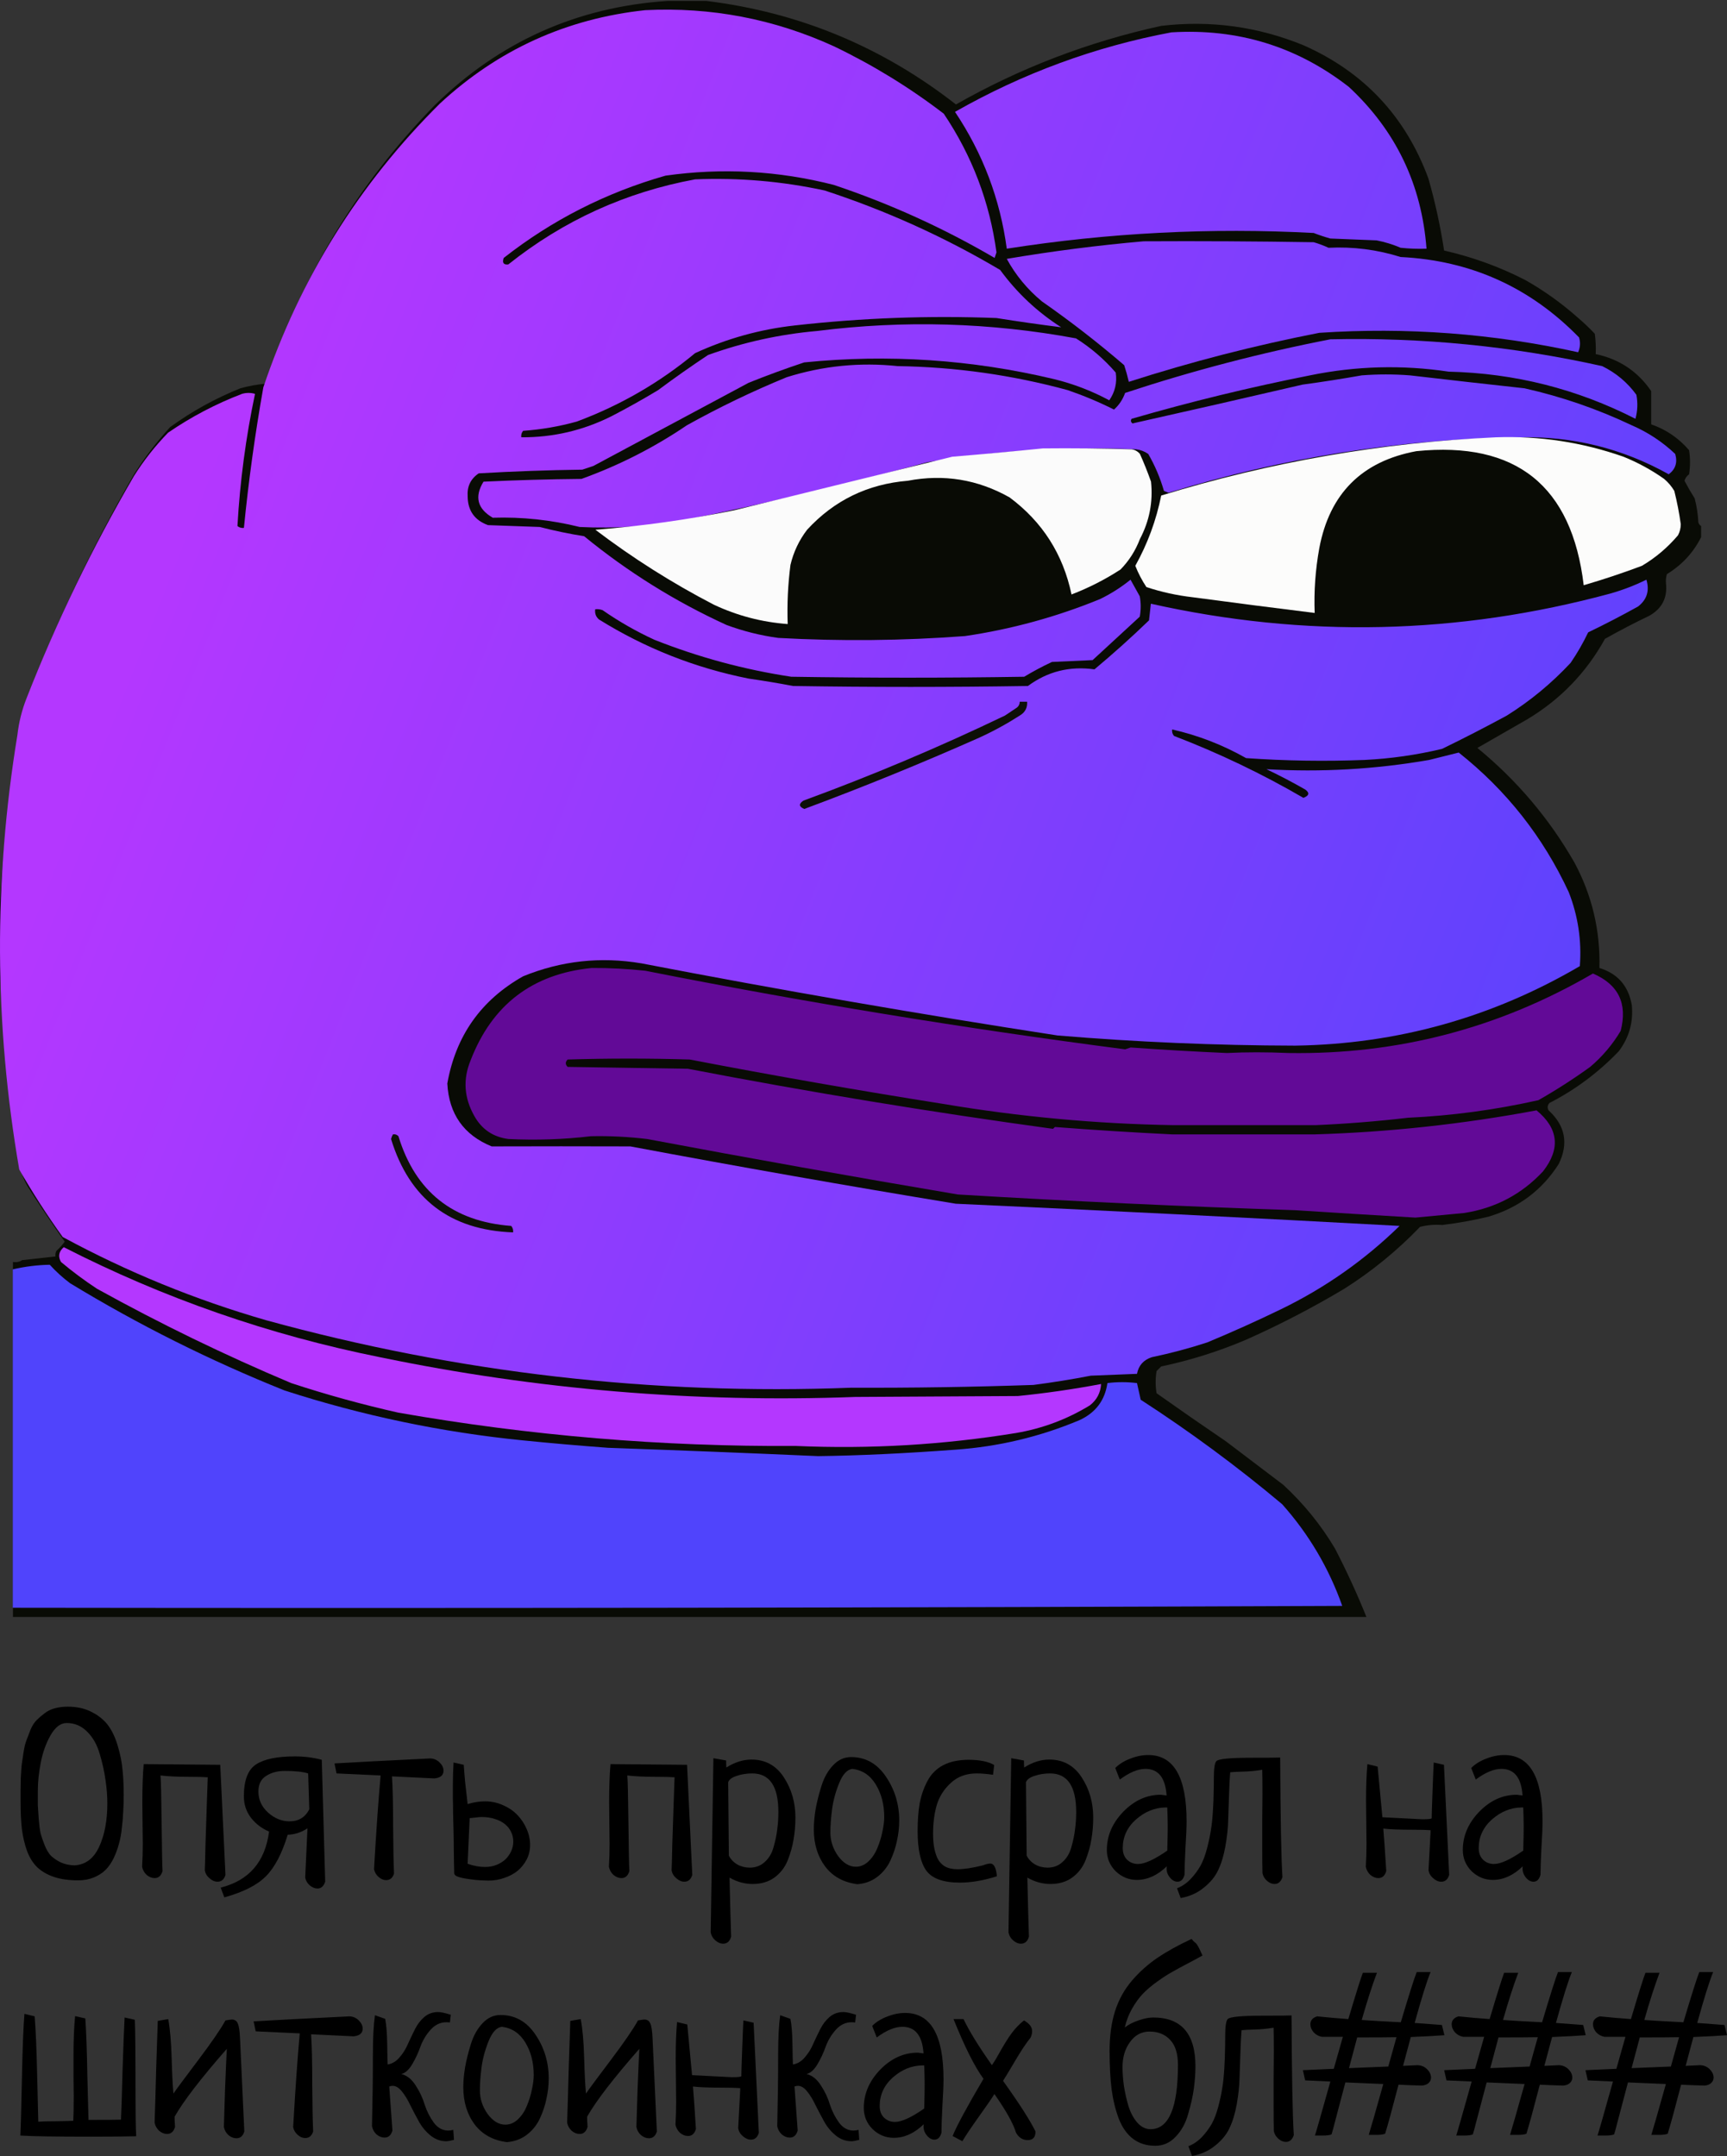 <?xml version="1.0" encoding="UTF-8"?> <svg xmlns="http://www.w3.org/2000/svg" width="934" height="1166" viewBox="0 0 934 1166" fill="none"><rect x="0" y="0" width="934" height="1166" fill="#333333" stroke="none"/> <path d="M11.123 974.326C11.123 971.543 11.123 969.455 11.123 968.064C11.123 966.59 11.164 964.38 11.246 961.433C11.409 958.486 11.573 956.153 11.737 954.434C11.983 952.715 12.31 950.505 12.72 947.803C13.13 945.02 13.662 942.81 14.317 941.173C14.972 939.454 15.709 937.53 16.528 935.402C17.429 933.273 18.535 931.554 19.846 930.245C21.156 928.935 22.589 927.707 24.145 926.561C25.701 925.333 27.544 924.433 29.674 923.86C31.803 923.287 34.138 923 36.676 923C41.754 923 46.177 924.023 49.945 926.07C53.712 928.034 56.661 930.531 58.79 933.56C60.92 936.589 62.599 940.313 63.827 944.734C65.138 949.154 65.957 953.37 66.284 957.381C66.694 961.392 66.898 965.813 66.898 970.642C66.898 973.917 66.817 976.864 66.653 979.483C66.571 982.103 66.325 985.09 65.916 988.447C65.588 991.721 65.056 994.627 64.319 997.165C63.663 999.702 62.721 1002.28 61.493 1004.9C60.264 1007.44 58.79 1009.57 57.07 1011.29C55.432 1012.92 53.344 1014.27 50.805 1015.34C48.266 1016.4 45.44 1016.93 42.328 1016.93C37.25 1016.93 32.868 1016.32 29.182 1015.09C25.579 1013.86 22.589 1012.15 20.214 1009.93C17.921 1007.72 16.078 1004.82 14.686 1001.22C13.375 997.615 12.433 993.686 11.86 989.429C11.369 985.172 11.123 980.138 11.123 974.326ZM58.053 975.308C58.053 971.297 57.725 967.122 57.07 962.784C56.497 958.445 55.473 953.779 53.999 948.786C52.606 943.792 50.354 939.74 47.242 936.63C44.13 933.437 40.403 931.841 36.062 931.841C32.786 931.841 29.878 934.051 27.34 938.471C24.883 942.81 23.122 947.722 22.057 953.206C20.992 958.609 20.46 963.725 20.46 968.555C20.46 971.911 20.46 974.49 20.46 976.291C20.542 978.01 20.705 980.506 20.951 983.781C21.197 986.973 21.524 989.511 21.934 991.394C22.425 993.276 23.163 995.446 24.145 997.901C25.128 1000.36 26.275 1002.28 27.585 1003.67C28.978 1004.98 30.738 1006.17 32.868 1007.23C35.079 1008.22 37.536 1008.75 40.239 1008.83C46.218 1008.5 50.682 1005.15 53.63 998.761C56.579 992.376 58.053 984.558 58.053 975.308Z" fill="black"></path> <path d="M77.71 954.066L119.111 954.434L121.937 1013.99C121.2 1016.44 119.766 1017.67 117.637 1017.67C116.163 1017.67 114.729 1017.06 113.337 1015.83C111.945 1014.68 111.085 1013.25 110.757 1011.53C110.839 1010.06 110.962 1005.43 111.126 997.656C111.371 989.797 111.617 982.307 111.863 975.185C112.109 967.982 112.272 963.316 112.354 961.187C110.061 961.024 106.662 960.942 102.157 960.942C96.015 960.942 90.896 960.696 86.801 960.205C87.046 962.907 87.251 971.625 87.415 986.359C87.579 1001.01 87.743 1009.53 87.906 1011.9C87.169 1014.44 85.736 1015.71 83.606 1015.71C82.132 1015.71 80.699 1015.13 79.307 1013.99C77.996 1012.76 77.177 1011.29 76.85 1009.57C77.095 1005.47 77.218 1001.38 77.218 997.288C77.218 995.159 77.177 991.639 77.095 986.728C77.013 981.816 76.972 977.928 76.972 975.063C76.972 966.631 77.218 959.632 77.71 954.066Z" fill="black"></path> <path d="M174.027 951.733L175.87 1017.67C175.051 1020.13 173.658 1021.35 171.693 1021.35C170.3 1021.35 168.908 1020.78 167.516 1019.64C166.205 1018.49 165.386 1017.1 165.059 1015.46L166.287 988.815C162.847 991.025 159.284 992.171 155.599 992.253C152.487 1002.49 148.555 1009.98 143.805 1014.72C139.136 1019.47 131.642 1023.28 121.323 1026.14L119.357 1020.86C134.673 1017.02 143.395 1006.91 145.525 990.534C141.594 988.897 138.317 986.4 135.697 983.044C133.158 979.688 131.888 975.84 131.888 971.502C131.888 962.825 134.099 957.054 138.522 954.188C142.945 951.323 149.948 949.891 159.53 949.891C164.526 949.891 169.358 950.505 174.027 951.733ZM167.27 978.501L166.656 959.1C163.789 958.2 159.571 957.749 154.002 957.749C150.07 957.749 146.712 958.65 143.928 960.451C141.143 962.17 139.751 964.994 139.751 968.923C139.751 973.344 141.512 977.15 145.033 980.343C148.555 983.453 152.405 985.009 156.582 985.009C161.496 985.009 165.059 982.839 167.27 978.501Z" fill="black"></path> <path d="M182.012 959.1L180.907 953.697C191.882 953.042 209.163 952.142 232.751 950.996C234.717 951.078 236.396 951.815 237.788 953.206C239.18 954.598 239.876 956.071 239.876 957.627C239.876 960.082 238.238 961.474 234.962 961.801L211.989 960.696C212.398 966.836 212.603 975.799 212.603 987.587C212.685 999.293 212.849 1007.85 213.094 1013.25C212.357 1015.62 210.924 1016.81 208.794 1016.81C207.402 1016.81 206.051 1016.24 204.74 1015.09C203.43 1013.95 202.611 1012.55 202.283 1010.92C203.43 990.78 204.617 973.876 205.846 960.205L182.012 959.1Z" fill="black"></path> <path d="M245.282 953.206L250.81 954.434C250.974 957.054 251.22 960.123 251.548 963.643C251.957 967.163 252.408 971.174 252.899 975.677C256.175 974.694 259.287 974.203 262.236 974.203C265.758 974.203 269.034 974.899 272.064 976.291C275.095 977.6 277.674 979.36 279.804 981.57C281.933 983.781 283.612 986.318 284.841 989.183C286.069 991.967 286.684 994.832 286.684 997.779C286.684 1000.64 286.069 1003.26 284.841 1005.64C283.612 1008.01 281.974 1010.06 279.927 1011.78C277.879 1013.41 275.504 1014.68 272.801 1015.58C270.098 1016.57 267.232 1017.06 264.202 1017.06C263.628 1017.06 262.359 1017.02 260.393 1016.93C258.427 1016.85 256.339 1016.65 254.128 1016.32C251.998 1016.07 250.073 1015.71 248.353 1015.21C246.633 1014.72 245.733 1014.03 245.651 1013.13C245.651 1011.74 245.61 1009.85 245.528 1007.48C245.528 1005.02 245.487 1002.32 245.405 999.375C245.405 996.428 245.364 993.358 245.282 990.166C245.2 986.891 245.118 983.74 245.036 980.711C245.036 977.682 244.995 974.899 244.913 972.361C244.913 969.824 244.913 967.818 244.913 966.345C244.913 961.76 245.036 957.381 245.282 953.206ZM254.005 983.29L252.899 1007.97C256.175 1009.12 259.287 1009.69 262.236 1009.69C264.529 1009.69 266.618 1009.32 268.501 1008.58C270.467 1007.77 272.105 1006.74 273.416 1005.51C274.726 1004.2 275.75 1002.73 276.487 1001.09C277.224 999.457 277.593 997.738 277.593 995.937C277.593 994.136 277.224 992.458 276.487 990.902C275.75 989.265 274.644 987.833 273.17 986.605C271.696 985.377 269.894 984.436 267.764 983.781C265.635 983.044 263.219 982.676 260.516 982.676C259.615 982.676 258.632 982.757 257.567 982.921C256.503 983.003 255.315 983.126 254.005 983.29Z" fill="black"></path> <path d="M330.174 954.066L371.576 954.434L374.401 1013.99C373.664 1016.44 372.231 1017.67 370.101 1017.67C368.627 1017.67 367.194 1017.06 365.802 1015.83C364.409 1014.68 363.549 1013.25 363.222 1011.53C363.304 1010.06 363.426 1005.43 363.59 997.656C363.836 989.797 364.082 982.307 364.327 975.185C364.573 967.982 364.737 963.316 364.819 961.187C362.525 961.024 359.126 960.942 354.622 960.942C348.479 960.942 343.36 960.696 339.265 960.205C339.511 962.907 339.716 971.625 339.879 986.359C340.043 1001.01 340.207 1009.53 340.371 1011.9C339.634 1014.44 338.2 1015.71 336.071 1015.71C334.597 1015.71 333.163 1015.13 331.771 1013.99C330.461 1012.76 329.642 1011.29 329.314 1009.57C329.56 1005.47 329.683 1001.38 329.683 997.288C329.683 995.159 329.642 991.639 329.56 986.728C329.478 981.816 329.437 977.928 329.437 975.063C329.437 966.631 329.683 959.632 330.174 954.066Z" fill="black"></path> <path d="M385.827 950.873L392.707 952.101C392.707 953.82 392.747 955.089 392.829 955.908C397.334 953.042 401.88 951.61 406.466 951.61C413.919 951.61 419.734 954.802 423.911 961.187C428.088 967.573 430.177 974.817 430.177 982.921C430.177 987.014 429.849 990.943 429.194 994.709C428.621 998.393 427.556 1002.2 426 1006.13C424.444 1009.98 422.028 1013.09 418.751 1015.46C415.557 1017.75 411.667 1018.9 407.08 1018.9C402.74 1018.9 398.563 1017.75 394.549 1015.46C394.877 1029.79 395.164 1040.43 395.409 1047.39C394.672 1049.92 393.239 1051.19 391.109 1051.19C389.635 1051.19 388.202 1050.58 386.81 1049.35C385.499 1048.2 384.68 1046.77 384.352 1045.05L385.827 950.873ZM393.812 963.889L394.181 1003.55C395.164 1005.51 396.679 1007.11 398.726 1008.34C400.774 1009.48 403.026 1010.06 405.483 1010.06C408.677 1010.06 411.38 1009.03 413.592 1006.99C415.885 1004.94 417.482 1002.24 418.383 998.884C419.366 995.446 420.021 992.253 420.349 989.306C420.758 986.359 420.963 983.249 420.963 979.974C420.963 966.058 416.253 959.1 406.835 959.1C403.804 959.1 400.979 959.55 398.358 960.451C395.819 961.269 394.304 962.415 393.812 963.889Z" fill="black"></path> <path d="M440.128 989.306C440.128 986.032 440.456 982.389 441.111 978.378C441.848 974.367 442.913 970.151 444.305 965.731C445.697 961.31 447.786 957.627 450.571 954.68C453.355 951.733 456.59 950.259 460.276 950.259C468.139 950.259 474.445 953.82 479.196 960.942C483.946 967.982 486.321 975.84 486.321 984.517C486.321 988.201 485.912 991.885 485.092 995.568C484.355 999.17 483.168 1002.73 481.53 1006.25C479.892 1009.77 477.517 1012.72 474.404 1015.09C471.374 1017.38 467.811 1018.69 463.716 1019.02C456.181 1018.04 450.366 1014.85 446.271 1009.44C442.176 1003.96 440.128 997.247 440.128 989.306ZM461.013 956.644C458.147 956.972 455.73 959.591 453.765 964.503C451.799 969.414 450.53 974.203 449.956 978.869C449.383 983.453 449.096 987.505 449.096 991.025C449.096 995.609 450.489 999.866 453.273 1003.8C456.14 1007.64 459.334 1009.57 462.856 1009.57C465.395 1009.57 467.688 1008.58 469.736 1006.62C471.783 1004.65 473.38 1002.24 474.527 999.375C475.756 996.428 476.657 993.481 477.23 990.534C477.885 987.587 478.213 984.968 478.213 982.676C478.213 975.963 476.698 970.11 473.667 965.117C470.637 960.123 466.419 957.299 461.013 956.644Z" fill="black"></path> <path d="M537.674 954.557L537.06 959.837C533.62 959.346 530.671 959.1 528.214 959.1C522.563 959.1 517.894 960.819 514.209 964.257C510.523 967.613 507.984 971.625 506.592 976.291C505.281 980.875 504.626 985.991 504.626 991.639C504.626 994.259 504.79 996.592 505.118 998.638C505.445 1000.68 506.019 1002.69 506.838 1004.65C507.739 1006.62 509.09 1008.17 510.892 1009.32C512.776 1010.39 515.069 1010.92 517.772 1010.92C521.375 1010.92 525.962 1010.22 531.531 1008.83C533.251 1008.17 534.603 1007.85 535.585 1007.85C537.551 1007.85 538.739 1010.14 539.148 1014.72C531.941 1017.02 525.266 1018.16 519.123 1018.16C510.196 1018.16 504.135 1015.99 500.941 1011.65C497.828 1007.23 496.272 1000.11 496.272 990.289C496.272 984.558 496.641 979.565 497.378 975.308C498.197 970.97 499.589 966.959 501.555 963.275C503.521 959.509 506.346 956.644 510.032 954.68C513.799 952.715 518.386 951.733 523.791 951.733C529.852 951.733 534.48 952.674 537.674 954.557Z" fill="black"></path> <path d="M546.888 950.873L553.768 952.101C553.768 953.82 553.809 955.089 553.891 955.908C558.395 953.042 562.941 951.61 567.527 951.61C574.98 951.61 580.796 954.802 584.973 961.187C589.15 967.573 591.238 974.817 591.238 982.921C591.238 987.014 590.911 990.943 590.255 994.709C589.682 998.393 588.617 1002.2 587.061 1006.13C585.505 1009.98 583.089 1013.09 579.813 1015.46C576.619 1017.75 572.728 1018.9 568.142 1018.9C563.801 1018.9 559.624 1017.75 555.611 1015.46C555.938 1029.79 556.225 1040.43 556.471 1047.39C555.733 1049.92 554.3 1051.19 552.171 1051.19C550.696 1051.19 549.263 1050.58 547.871 1049.35C546.56 1048.2 545.741 1046.77 545.414 1045.05L546.888 950.873ZM554.873 963.889L555.242 1003.55C556.225 1005.51 557.74 1007.11 559.788 1008.34C561.835 1009.48 564.087 1010.06 566.544 1010.06C569.739 1010.06 572.441 1009.03 574.653 1006.99C576.946 1004.94 578.543 1002.24 579.444 998.884C580.427 995.446 581.082 992.253 581.41 989.306C581.819 986.359 582.024 983.249 582.024 979.974C582.024 966.058 577.315 959.1 567.896 959.1C564.866 959.1 562.04 959.55 559.419 960.451C556.88 961.269 555.365 962.415 554.873 963.889Z" fill="black"></path> <path d="M605.612 962.415L603.155 956.153C605.284 954.025 607.987 952.347 611.263 951.119C614.539 949.809 617.774 949.154 620.969 949.154C634.81 949.154 641.731 961.106 641.731 985.009C641.731 988.283 641.526 993.113 641.117 999.498C640.789 1005.88 640.625 1010.67 640.625 1013.86C639.97 1016.4 638.701 1017.67 636.817 1017.67C635.343 1017.67 633.991 1016.93 632.763 1015.46C631.534 1013.99 630.92 1012.35 630.92 1010.55C630.92 1009.98 630.961 1009.57 631.043 1009.32C625.965 1014.23 620.559 1016.69 614.826 1016.69C610.485 1016.69 606.677 1015.13 603.401 1012.02C600.206 1008.83 598.609 1004.98 598.609 1000.48C598.609 992.867 601.558 985.991 607.455 979.851C613.434 973.712 620.191 970.642 627.726 970.642C628.053 970.642 628.381 970.683 628.708 970.765C629.036 970.765 629.405 970.806 629.814 970.888C630.306 970.97 630.674 971.011 630.92 971.011C630.265 961.433 626.456 956.644 619.494 956.644C615.399 956.644 610.772 958.568 605.612 962.415ZM631.288 1000.85C631.452 995.118 631.534 990.78 631.534 987.833C631.534 985.377 631.452 981.939 631.288 977.518H630.306C624.491 977.6 619.167 979.77 614.335 984.026C609.584 988.283 607.209 993.44 607.209 999.498C607.209 1002.12 607.987 1004.2 609.543 1005.76C611.181 1007.32 613.147 1008.09 615.44 1008.09C619.044 1008.09 624.327 1005.68 631.288 1000.85Z" fill="black"></path> <path d="M638.537 1026.51L636.571 1021.23C639.274 1020.17 641.731 1018.49 643.942 1016.2C646.072 1013.91 647.833 1011.53 649.225 1009.08C650.617 1006.54 651.805 1003.39 652.788 999.621C653.771 995.855 654.467 992.581 654.876 989.797C655.368 986.932 655.736 983.412 655.982 979.237C656.228 975.063 656.351 971.952 656.351 969.906C656.432 967.777 656.473 964.953 656.473 961.433C656.473 956.44 656.924 953.452 657.825 952.469C658.971 951.242 665.319 950.628 676.867 950.628C685.958 950.628 691.118 950.587 692.347 950.505C692.511 983.74 692.92 1005.31 693.575 1015.21C692.756 1017.67 691.323 1018.9 689.275 1018.9C687.883 1018.9 686.532 1018.33 685.221 1017.18C683.911 1016.03 683.092 1014.64 682.764 1013C682.682 1009.81 682.641 1005.06 682.641 998.761C682.641 995.65 682.641 990.943 682.641 984.64C682.723 978.337 682.764 973.589 682.764 970.397C682.764 964.503 682.723 960.082 682.641 957.135C679.201 957.708 675.802 958.036 672.444 958.118C669.086 958.2 666.711 958.322 665.319 958.486C665.073 961.187 664.868 965.199 664.705 970.519C664.541 975.84 664.377 980.547 664.213 984.64C664.131 988.651 663.64 993.235 662.739 998.393C661.838 1003.47 660.528 1007.81 658.808 1011.41C657.17 1014.93 654.59 1018.08 651.068 1020.86C647.628 1023.73 643.451 1025.61 638.537 1026.51Z" fill="black"></path> <path d="M775.396 953.206L780.924 954.434L783.75 1013.99C783.013 1016.44 781.579 1017.67 779.45 1017.67C777.976 1017.67 776.542 1017.06 775.15 1015.83C773.758 1014.68 772.898 1013.25 772.57 1011.53C772.57 1011.29 772.939 1004.37 773.676 990.78V989.797C771.383 989.634 767.984 989.552 763.479 989.552C756.681 989.552 751.562 989.347 748.122 988.938C748.532 993.686 749.064 1001.34 749.719 1011.9C748.982 1014.44 747.549 1015.71 745.42 1015.71C743.945 1015.71 742.512 1015.13 741.12 1013.99C739.809 1012.76 738.99 1011.29 738.663 1009.57C738.908 1005.47 739.031 1001.38 739.031 997.288C739.031 994.668 738.99 990.739 738.908 985.5C738.826 980.261 738.785 976.372 738.785 973.835C738.785 965.976 739.031 959.387 739.523 954.066L745.051 955.416C746.689 973.18 747.549 982.307 747.631 982.798C761.636 983.535 768.844 983.903 769.253 983.903C772.611 983.903 774.29 983.699 774.29 983.29C774.29 981.652 774.454 976.454 774.782 967.695C775.109 958.936 775.314 954.107 775.396 953.206Z" fill="black"></path> <path d="M798.124 962.415L795.667 956.153C797.796 954.025 800.499 952.347 803.775 951.119C807.051 949.809 810.286 949.154 813.48 949.154C827.322 949.154 834.243 961.106 834.243 985.009C834.243 988.283 834.038 993.113 833.628 999.498C833.301 1005.88 833.137 1010.67 833.137 1013.86C832.482 1016.4 831.212 1017.67 829.329 1017.67C827.854 1017.67 826.503 1016.93 825.274 1015.46C824.046 1013.99 823.432 1012.35 823.432 1010.55C823.432 1009.98 823.473 1009.57 823.555 1009.32C818.477 1014.23 813.071 1016.69 807.338 1016.69C802.997 1016.69 799.189 1015.13 795.912 1012.02C792.718 1008.83 791.121 1004.98 791.121 1000.48C791.121 992.867 794.07 985.991 799.967 979.851C805.945 973.712 812.702 970.642 820.237 970.642C820.565 970.642 820.893 970.683 821.22 970.765C821.548 970.765 821.916 970.806 822.326 970.888C822.817 970.97 823.186 971.011 823.432 971.011C822.776 961.433 818.968 956.644 812.006 956.644C807.911 956.644 803.284 958.568 798.124 962.415ZM823.8 1000.85C823.964 995.118 824.046 990.78 824.046 987.833C824.046 985.377 823.964 981.939 823.8 977.518H822.817C817.002 977.6 811.679 979.77 806.846 984.026C802.096 988.283 799.721 993.44 799.721 999.498C799.721 1002.12 800.499 1004.2 802.055 1005.76C803.693 1007.32 805.659 1008.09 807.952 1008.09C811.556 1008.09 816.839 1005.68 823.8 1000.85Z" fill="black"></path> <path d="M67.39 1091.1L72.918 1092.33C73.164 1097.81 73.287 1111.15 73.287 1132.36C73.287 1142.92 73.41 1150.57 73.655 1155.32C67.431 1155.48 59.322 1155.56 49.33 1155.56C30.001 1155.56 17.225 1155.36 11 1154.95C11.246 1150.28 11.532 1139.93 11.86 1123.88C12.188 1107.76 12.638 1096.17 13.211 1089.13L18.74 1090.48C19.313 1097.36 19.764 1107.88 20.091 1122.04C20.419 1136.2 20.623 1144.68 20.705 1147.46C22.507 1147.3 25.742 1147.21 30.411 1147.21C35.161 1147.13 38.233 1147.05 39.625 1146.97C39.789 1144.1 39.871 1139.6 39.871 1133.46C39.871 1131.09 39.83 1127.44 39.748 1122.53C39.748 1117.62 39.748 1113.94 39.748 1111.48C39.748 1103.46 40.034 1096.42 40.608 1090.36L46.136 1091.59C46.628 1098.14 46.996 1108.41 47.242 1122.41C47.569 1136.41 47.774 1144.43 47.856 1146.48C56.21 1146.48 62.066 1146.44 65.424 1146.35C65.67 1141.44 65.957 1132.56 66.284 1119.71C66.694 1106.86 67.062 1097.32 67.39 1091.1Z" fill="black"></path> <path d="M94.418 1144.76C94.418 1146.15 94.5 1147.99 94.663 1150.28C93.926 1152.82 92.493 1154.09 90.364 1154.09C88.889 1154.09 87.456 1153.52 86.064 1152.37C84.753 1151.14 83.934 1149.67 83.606 1147.95C83.852 1141.32 84.139 1131.62 84.466 1118.85C84.876 1106.08 85.163 1097.44 85.326 1092.94L90.978 1091.96C91.961 1097.2 92.575 1104.16 92.821 1112.83C93.066 1121.51 93.394 1127.98 93.803 1132.23C95.36 1129.94 99.782 1123.97 107.072 1114.31C114.361 1104.65 119.316 1097.44 121.937 1092.69C123.739 1092.37 124.885 1092.2 125.377 1092.2C126.933 1092.2 127.998 1092.9 128.571 1094.29C129.226 1095.68 129.636 1098.3 129.8 1102.15L132.134 1152.74C131.397 1155.19 129.963 1156.42 127.834 1156.42C126.36 1156.42 124.926 1155.85 123.534 1154.7C122.224 1153.48 121.405 1152 121.077 1150.28C121.159 1147.58 121.364 1140.99 121.691 1130.51C122.101 1119.95 122.428 1112.46 122.674 1108.04C108.669 1124.01 99.25 1136.24 94.418 1144.76Z" fill="black"></path> <path d="M138.276 1098.59L137.171 1093.19C148.146 1092.53 165.427 1091.63 189.015 1090.48C190.981 1090.57 192.66 1091.3 194.052 1092.69C195.444 1094.09 196.141 1095.56 196.141 1097.12C196.141 1099.57 194.503 1100.96 191.226 1101.29L168.253 1100.18C168.662 1106.32 168.867 1115.29 168.867 1127.08C168.949 1138.78 169.113 1147.34 169.358 1152.74C168.621 1155.11 167.188 1156.3 165.059 1156.3C163.666 1156.3 162.315 1155.73 161.004 1154.58C159.694 1153.43 158.875 1152.04 158.547 1150.41C159.694 1130.27 160.882 1113.36 162.11 1099.69L138.276 1098.59Z" fill="black"></path> <path d="M245.159 1151.88L245.528 1157.28C243.562 1157.77 242.17 1158.02 241.351 1158.02C238.238 1158.02 235.413 1157 232.874 1154.95C230.335 1152.9 228.246 1150.41 226.608 1147.46C224.97 1144.51 223.414 1141.56 221.94 1138.62C220.547 1135.67 219.032 1133.17 217.394 1131.13C215.756 1129.08 214.077 1128.06 212.357 1128.06C211.702 1128.06 211.088 1128.18 210.514 1128.43C210.842 1133.34 211.415 1141.28 212.234 1152.25C211.497 1154.79 210.064 1156.05 207.935 1156.05C206.46 1156.05 205.027 1155.48 203.635 1154.34C202.324 1153.11 201.505 1151.63 201.178 1149.91C201.505 1136.16 201.669 1123.23 201.669 1111.11C201.669 1102.19 202.038 1095.11 202.775 1089.87L208.303 1091.84C208.958 1095.03 209.327 1099.61 209.409 1105.59C209.491 1111.48 209.573 1115.12 209.654 1116.52C212.112 1116.11 214.241 1114.84 216.043 1112.71C217.927 1110.58 219.442 1108.17 220.588 1105.46C221.817 1102.76 223.086 1100.1 224.397 1097.48C225.707 1094.86 227.386 1092.65 229.434 1090.85C231.563 1089.05 234.061 1088.15 236.928 1088.15C238.402 1088.15 240.696 1088.64 243.808 1089.63L243.316 1093.8C242.825 1093.72 242.17 1093.68 241.351 1093.68C238.075 1093.68 235.208 1095.07 232.751 1097.85C230.376 1100.55 228.574 1103.58 227.345 1106.94C226.199 1110.21 224.725 1113.36 222.923 1116.39C221.121 1119.42 219.155 1121.18 217.026 1121.67C220.056 1122.41 222.636 1124.46 224.765 1127.81C226.977 1131.17 228.615 1134.65 229.68 1138.25C230.826 1141.77 232.464 1145 234.594 1147.95C236.723 1150.82 239.344 1152.25 242.456 1152.25C243.275 1152.25 244.176 1152.12 245.159 1151.88Z" fill="black"></path> <path d="M250.565 1128.79C250.565 1125.52 250.892 1121.88 251.548 1117.87C252.285 1113.86 253.349 1109.64 254.742 1105.22C256.134 1100.8 258.223 1097.12 261.007 1094.17C263.792 1091.22 267.027 1089.75 270.713 1089.75C278.575 1089.75 284.882 1093.31 289.632 1100.43C294.383 1107.47 296.758 1115.33 296.758 1124.01C296.758 1127.69 296.348 1131.37 295.529 1135.06C294.792 1138.66 293.605 1142.22 291.966 1145.74C290.328 1149.26 287.953 1152.21 284.841 1154.58C281.811 1156.87 278.248 1158.18 274.153 1158.51C266.618 1157.53 260.803 1154.34 256.707 1148.93C252.612 1143.45 250.565 1136.74 250.565 1128.79ZM271.45 1096.13C268.583 1096.46 266.167 1099.08 264.202 1103.99C262.236 1108.9 260.966 1113.69 260.393 1118.36C259.82 1122.94 259.533 1126.99 259.533 1130.51C259.533 1135.1 260.925 1139.35 263.71 1143.28C266.577 1147.13 269.771 1149.06 273.293 1149.06C275.832 1149.06 278.125 1148.07 280.172 1146.11C282.22 1144.14 283.817 1141.73 284.964 1138.86C286.192 1135.92 287.093 1132.97 287.667 1130.02C288.322 1127.08 288.649 1124.46 288.649 1122.16C288.649 1115.45 287.134 1109.6 284.104 1104.61C281.073 1099.61 276.855 1096.79 271.45 1096.13Z" fill="black"></path> <path d="M317.52 1144.76C317.52 1146.15 317.602 1147.99 317.766 1150.28C317.029 1152.82 315.595 1154.09 313.466 1154.09C311.992 1154.09 310.558 1153.52 309.166 1152.37C307.856 1151.14 307.037 1149.67 306.709 1147.95C306.955 1141.32 307.241 1131.62 307.569 1118.85C307.978 1106.08 308.265 1097.44 308.429 1092.94L314.08 1091.96C315.063 1097.2 315.677 1104.16 315.923 1112.83C316.169 1121.51 316.496 1127.98 316.906 1132.23C318.462 1129.94 322.885 1123.97 330.174 1114.31C337.463 1104.65 342.418 1097.44 345.039 1092.69C346.841 1092.37 347.988 1092.2 348.479 1092.2C350.035 1092.2 351.1 1092.9 351.673 1094.29C352.329 1095.68 352.738 1098.3 352.902 1102.15L355.236 1152.74C354.499 1155.19 353.066 1156.42 350.936 1156.42C349.462 1156.42 348.029 1155.85 346.636 1154.7C345.326 1153.48 344.507 1152 344.179 1150.28C344.261 1147.58 344.466 1140.99 344.794 1130.51C345.203 1119.95 345.531 1112.46 345.776 1108.04C331.771 1124.01 322.352 1136.24 317.52 1144.76Z" fill="black"></path> <path d="M402.043 1092.69L407.572 1093.92L410.397 1153.48C409.66 1155.93 408.227 1157.16 406.098 1157.16C404.623 1157.16 403.19 1156.55 401.798 1155.32C400.405 1154.17 399.545 1152.74 399.218 1151.02C399.218 1150.77 399.586 1143.86 400.323 1130.27V1129.29C398.03 1129.12 394.631 1129.04 390.127 1129.04C383.329 1129.04 378.21 1128.84 374.77 1128.43C375.179 1133.17 375.712 1140.83 376.367 1151.39C375.63 1153.93 374.197 1155.19 372.067 1155.19C370.593 1155.19 369.16 1154.62 367.767 1153.48C366.457 1152.25 365.638 1150.77 365.31 1149.06C365.556 1144.96 365.679 1140.87 365.679 1136.78C365.679 1134.16 365.638 1130.23 365.556 1124.99C365.474 1119.75 365.433 1115.86 365.433 1113.32C365.433 1105.46 365.679 1098.88 366.17 1093.55L371.699 1094.9C373.337 1112.67 374.197 1121.8 374.278 1122.29C388.284 1123.02 395.491 1123.39 395.901 1123.39C399.259 1123.39 400.938 1123.19 400.938 1122.78C400.938 1121.14 401.101 1115.94 401.429 1107.18C401.757 1098.42 401.961 1093.6 402.043 1092.69Z" fill="black"></path> <path d="M464.33 1151.88L464.699 1157.28C462.733 1157.77 461.341 1158.02 460.522 1158.02C457.409 1158.02 454.584 1157 452.045 1154.95C449.506 1152.9 447.417 1150.41 445.779 1147.46C444.141 1144.51 442.585 1141.56 441.111 1138.62C439.719 1135.67 438.203 1133.17 436.565 1131.13C434.927 1129.08 433.248 1128.06 431.528 1128.06C430.873 1128.06 430.259 1128.18 429.685 1128.43C430.013 1133.34 430.586 1141.28 431.405 1152.25C430.668 1154.79 429.235 1156.05 427.106 1156.05C425.631 1156.05 424.198 1155.48 422.806 1154.34C421.495 1153.11 420.676 1151.63 420.349 1149.91C420.676 1136.16 420.84 1123.23 420.84 1111.11C420.84 1102.19 421.209 1095.11 421.946 1089.87L427.474 1091.84C428.129 1095.03 428.498 1099.61 428.58 1105.59C428.662 1111.48 428.744 1115.12 428.826 1116.52C431.283 1116.11 433.412 1114.84 435.214 1112.71C437.098 1110.58 438.613 1108.17 439.759 1105.46C440.988 1102.76 442.257 1100.1 443.568 1097.48C444.878 1094.86 446.557 1092.65 448.605 1090.85C450.734 1089.05 453.232 1088.15 456.099 1088.15C457.573 1088.15 459.867 1088.64 462.979 1089.63L462.487 1093.8C461.996 1093.72 461.341 1093.68 460.522 1093.68C457.246 1093.68 454.379 1095.07 451.922 1097.85C449.547 1100.55 447.745 1103.58 446.516 1106.94C445.37 1110.21 443.896 1113.36 442.094 1116.39C440.292 1119.42 438.326 1121.18 436.197 1121.67C439.227 1122.41 441.807 1124.46 443.936 1127.81C446.148 1131.17 447.786 1134.65 448.851 1138.25C449.997 1141.77 451.635 1145 453.765 1147.95C455.894 1150.82 458.515 1152.25 461.627 1152.25C462.446 1152.25 463.347 1152.12 464.33 1151.88Z" fill="black"></path> <path d="M474.159 1101.9L471.701 1095.64C473.831 1093.51 476.534 1091.84 479.81 1090.61C483.086 1089.3 486.321 1088.64 489.515 1088.64C503.357 1088.64 510.278 1100.59 510.278 1124.5C510.278 1127.77 510.073 1132.6 509.663 1138.99C509.336 1145.37 509.172 1150.16 509.172 1153.35C508.517 1155.89 507.247 1157.16 505.363 1157.16C503.889 1157.16 502.538 1156.42 501.309 1154.95C500.081 1153.48 499.466 1151.84 499.466 1150.04C499.466 1149.46 499.507 1149.06 499.589 1148.81C494.511 1153.72 489.106 1156.18 483.373 1156.18C479.032 1156.18 475.223 1154.62 471.947 1151.51C468.753 1148.32 467.156 1144.47 467.156 1139.97C467.156 1132.36 470.104 1125.48 476.001 1119.34C481.98 1113.2 488.737 1110.13 496.272 1110.13C496.6 1110.13 496.927 1110.17 497.255 1110.25C497.583 1110.25 497.951 1110.29 498.361 1110.38C498.852 1110.46 499.221 1110.5 499.466 1110.5C498.811 1100.92 495.003 1096.13 488.041 1096.13C483.946 1096.13 479.318 1098.06 474.159 1101.9ZM499.835 1140.34C499.999 1134.61 500.081 1130.27 500.081 1127.32C500.081 1124.87 499.999 1121.43 499.835 1117.01H498.852C493.037 1117.09 487.713 1119.26 482.881 1123.51C478.131 1127.77 475.756 1132.93 475.756 1138.99C475.756 1141.61 476.534 1143.69 478.09 1145.25C479.728 1146.8 481.694 1147.58 483.987 1147.58C487.591 1147.58 492.873 1145.17 499.835 1140.34Z" fill="black"></path> <path d="M520.474 1158.02L515.192 1155.19C517.321 1149.87 522.891 1139.56 531.9 1124.25C527.149 1117.78 521.744 1107.02 515.683 1091.96H521.089C524.119 1098.34 529.238 1106.65 536.445 1116.88C537.674 1115.17 539.271 1112.5 541.237 1108.9C543.284 1105.3 545.25 1102.19 547.134 1099.57C549.099 1096.95 551.311 1094.66 553.768 1092.69C556.716 1094.33 558.19 1096.26 558.19 1098.47C558.19 1099.69 557.904 1100.88 557.331 1102.03C555.119 1104.73 552.293 1108.98 548.854 1114.8C545.414 1120.61 543.284 1124.13 542.465 1125.36C551.147 1137.47 557.003 1146.6 560.033 1152.74C560.033 1155.85 558.641 1157.4 555.856 1157.4C553.072 1157.4 550.942 1156.05 549.468 1153.35C547.994 1148.44 544.103 1141.48 537.797 1132.48C536.404 1134.77 533.538 1138.95 529.197 1145C524.938 1150.98 522.031 1155.32 520.474 1158.02Z" fill="black"></path> <path d="M608.315 1096.5C610.28 1094.95 612.737 1093.68 615.686 1092.69C618.716 1091.63 621.378 1091.1 623.672 1091.1C638.905 1091.1 646.522 1099.9 646.522 1117.5C646.522 1121.26 646.236 1125.27 645.662 1129.53C645.089 1133.71 644.065 1138.29 642.591 1143.28C641.199 1148.28 638.946 1152.37 635.834 1155.56C632.804 1158.84 629.118 1160.47 624.777 1160.47C620.109 1160.47 616.136 1159.25 612.86 1156.79C609.584 1154.34 607.004 1150.73 605.121 1145.99C603.319 1141.24 602.008 1135.92 601.189 1130.02C600.452 1124.05 600.084 1117.09 600.084 1109.15C600.084 1101.13 601.066 1093.96 603.032 1087.66C605.08 1081.36 608.151 1075.83 612.246 1071.08C616.341 1066.34 620.928 1062.24 626.006 1058.8C631.084 1055.37 637.226 1051.97 644.434 1048.61C644.925 1049.27 645.458 1049.84 646.031 1050.33C646.686 1050.74 647.259 1051.4 647.751 1052.3C648.324 1053.2 649.184 1054.96 650.331 1057.58C648.775 1058.48 646.277 1059.83 642.837 1061.63C639.397 1063.43 636.53 1064.99 634.237 1066.3C631.944 1067.52 629.2 1069.28 626.006 1071.58C622.893 1073.79 620.273 1076 618.143 1078.21C616.096 1080.33 614.13 1083.04 612.246 1086.31C610.444 1089.5 609.134 1092.9 608.315 1096.5ZM637.063 1116.76C637.063 1110.7 635.67 1106.2 632.885 1103.25C630.101 1100.23 626.374 1098.71 621.706 1098.71C617.365 1098.71 613.843 1100.59 611.14 1104.36C608.438 1108.04 607.086 1112.55 607.086 1117.87C607.086 1121.06 607.332 1124.46 607.823 1128.06C608.397 1131.66 609.216 1135.3 610.28 1138.99C611.427 1142.59 613.024 1145.58 615.072 1147.95C617.201 1150.32 619.576 1151.51 622.197 1151.51C632.107 1151.51 637.063 1139.93 637.063 1116.76Z" fill="black"></path> <path d="M644.68 1166L642.714 1160.72C645.417 1159.66 647.874 1157.98 650.085 1155.69C652.214 1153.39 653.975 1151.02 655.368 1148.56C656.76 1146.03 657.948 1142.87 658.931 1139.11C659.913 1135.34 660.61 1132.07 661.019 1129.29C661.51 1126.42 661.879 1122.9 662.125 1118.73C662.37 1114.55 662.493 1111.44 662.493 1109.39C662.575 1107.27 662.616 1104.44 662.616 1100.92C662.616 1095.93 663.067 1092.94 663.968 1091.96C665.114 1090.73 671.462 1090.12 683.01 1090.12C692.101 1090.12 697.261 1090.08 698.489 1089.99C698.653 1123.23 699.063 1144.8 699.718 1154.7C698.899 1157.16 697.466 1158.39 695.418 1158.39C694.026 1158.39 692.674 1157.81 691.364 1156.67C690.053 1155.52 689.234 1154.13 688.907 1152.49C688.825 1149.3 688.784 1144.55 688.784 1138.25C688.784 1135.14 688.784 1130.43 688.784 1124.13C688.866 1117.83 688.907 1113.08 688.907 1109.89C688.907 1103.99 688.866 1099.57 688.784 1096.62C685.344 1097.2 681.945 1097.52 678.587 1097.61C675.229 1097.69 672.854 1097.81 671.462 1097.97C671.216 1100.68 671.011 1104.69 670.847 1110.01C670.684 1115.33 670.52 1120.04 670.356 1124.13C670.274 1128.14 669.783 1132.72 668.882 1137.88C667.981 1142.96 666.67 1147.3 664.95 1150.9C663.312 1154.42 660.732 1157.57 657.211 1160.35C653.771 1163.22 649.594 1165.1 644.68 1166Z" fill="black"></path> <path d="M705.861 1125.11L704.632 1119.59L721.34 1118.85L726.254 1101.54H714.829C713.109 1101.21 711.635 1100.39 710.406 1099.08C709.26 1097.69 708.686 1096.26 708.686 1094.78C708.686 1092.65 709.915 1091.22 712.372 1090.48C717.859 1091.06 723.47 1091.55 729.203 1091.96C733.38 1077.96 736.001 1069.61 737.065 1066.91H744.682C742.062 1073.87 739.318 1082.38 736.451 1092.45C740.874 1092.78 747.918 1093.19 757.582 1093.68C761.923 1079.11 764.789 1070.06 766.182 1066.54H773.676C771.628 1071.53 768.762 1080.7 765.076 1094.05L779.819 1095.15L781.17 1100.68C777.239 1101 771.178 1101.33 762.988 1101.66L758.811 1117.25L766.673 1116.88C768.721 1116.97 770.441 1117.7 771.833 1119.09C773.225 1120.49 773.922 1122 773.922 1123.64C773.922 1124.7 773.512 1125.64 772.693 1126.46C771.874 1127.28 770.645 1127.77 769.007 1127.94C763.602 1127.77 759.384 1127.61 756.354 1127.44C752.996 1140.38 750.579 1149.22 749.105 1153.97C748.04 1154.38 746.525 1154.58 744.56 1154.58H740.26C740.505 1153.84 740.956 1152.29 741.611 1149.91C742.348 1147.54 743.372 1143.98 744.682 1139.23C745.993 1134.48 747.139 1130.43 748.122 1127.08L727.606 1126.22C726.787 1129.25 725.804 1132.97 724.657 1137.39C723.511 1141.81 722.569 1145.37 721.832 1148.07C721.176 1150.77 720.603 1152.86 720.112 1154.34C719.047 1154.74 717.491 1154.95 715.443 1154.95H711.143C711.635 1153.56 714.419 1143.82 719.497 1125.73L705.861 1125.11ZM733.994 1101.9L729.571 1118.48L750.825 1117.62L755.248 1101.78C750.497 1101.86 743.413 1101.9 733.994 1101.9Z" fill="black"></path> <path d="M782.276 1125.11L781.047 1119.59L797.755 1118.85L802.669 1101.54H791.244C789.524 1101.21 788.05 1100.39 786.821 1099.08C785.675 1097.69 785.101 1096.26 785.101 1094.78C785.101 1092.65 786.33 1091.22 788.787 1090.48C794.274 1091.06 799.885 1091.55 805.618 1091.96C809.795 1077.96 812.416 1069.61 813.48 1066.91H821.097C818.477 1073.87 815.733 1082.38 812.866 1092.45C817.289 1092.78 824.333 1093.19 833.997 1093.68C838.338 1079.11 841.204 1070.06 842.597 1066.54H850.091C848.043 1071.53 845.177 1080.7 841.491 1094.05L856.234 1095.15L857.585 1100.68C853.654 1101 847.593 1101.33 839.403 1101.66L835.226 1117.25L843.088 1116.88C845.136 1116.97 846.856 1117.7 848.248 1119.09C849.64 1120.49 850.337 1122 850.337 1123.64C850.337 1124.7 849.927 1125.64 849.108 1126.46C848.289 1127.28 847.061 1127.77 845.422 1127.94C840.017 1127.77 835.799 1127.61 832.769 1127.44C829.411 1140.38 826.994 1149.22 825.52 1153.97C824.455 1154.38 822.94 1154.58 820.975 1154.58H816.675C816.92 1153.84 817.371 1152.29 818.026 1149.91C818.763 1147.54 819.787 1143.98 821.097 1139.23C822.408 1134.48 823.555 1130.43 824.537 1127.08L804.021 1126.22C803.202 1129.25 802.219 1132.97 801.072 1137.39C799.926 1141.81 798.984 1145.37 798.247 1148.07C797.591 1150.77 797.018 1152.86 796.527 1154.34C795.462 1154.74 793.906 1154.95 791.858 1154.95H787.558C788.05 1153.56 790.834 1143.82 795.912 1125.73L782.276 1125.11ZM810.409 1101.9L805.986 1118.48L827.24 1117.62L831.663 1101.78C826.912 1101.86 819.828 1101.9 810.409 1101.9Z" fill="black"></path> <path d="M858.691 1125.11L857.462 1119.59L874.17 1118.85L879.084 1101.54H867.659C865.939 1101.21 864.465 1100.39 863.236 1099.08C862.09 1097.69 861.516 1096.26 861.516 1094.78C861.516 1092.65 862.745 1091.22 865.202 1090.48C870.689 1091.06 876.3 1091.55 882.033 1091.96C886.21 1077.96 888.831 1069.61 889.896 1066.91H897.512C894.892 1073.87 892.148 1082.38 889.281 1092.45C893.704 1092.78 900.748 1093.19 910.412 1093.68C914.753 1079.11 917.619 1070.06 919.012 1066.54H926.506C924.458 1071.53 921.592 1080.7 917.906 1094.05L932.649 1095.15L934 1100.68C930.069 1101 924.008 1101.33 915.818 1101.66L911.641 1117.25L919.503 1116.88C921.551 1116.97 923.271 1117.7 924.663 1119.09C926.055 1120.49 926.752 1122 926.752 1123.64C926.752 1124.7 926.342 1125.64 925.523 1126.46C924.704 1127.28 923.476 1127.77 921.837 1127.94C916.432 1127.77 912.214 1127.61 909.184 1127.44C905.826 1140.38 903.409 1149.22 901.935 1153.97C900.87 1154.38 899.355 1154.58 897.39 1154.58H893.09C893.335 1153.84 893.786 1152.29 894.441 1149.91C895.178 1147.54 896.202 1143.98 897.512 1139.23C898.823 1134.48 899.97 1130.43 900.952 1127.08L880.436 1126.22C879.617 1129.25 878.634 1132.97 877.487 1137.39C876.341 1141.81 875.399 1145.37 874.662 1148.07C874.006 1150.77 873.433 1152.86 872.942 1154.34C871.877 1154.74 870.321 1154.95 868.273 1154.95H863.973C864.465 1153.56 867.249 1143.82 872.327 1125.73L858.691 1125.11ZM886.824 1101.9L882.401 1118.48L903.655 1117.62L908.078 1101.78C903.328 1101.86 896.243 1101.9 886.824 1101.9Z" fill="black"></path> <path fill-rule="evenodd" clip-rule="evenodd" d="M361 0.5C368 0.5 375 0.5 382 0.5C432.096 6.65 477.096 25.316 517 56.5C551.706 36.758 588.706 22.591 628 14C654.606 10.867 680.272 14.367 705 24.5C737.615 38.95 760.115 62.95 772.5 96.5C776.17 109.353 779.003 122.353 781 135.5C796.429 139.014 811.095 144.347 825 151.5C835 157.173 844.333 163.839 853 171.5C856.297 174.296 859.464 177.296 862.5 180.5C862.999 184.152 863.165 187.818 863 191.5C875.689 194.175 885.689 200.842 893 211.5C893 217.5 893 223.5 893 229.5C901.067 232.289 907.901 236.956 913.5 243.5C914.167 247.833 914.167 252.167 913.5 256.5C912.264 257.399 911.43 258.566 911 260C912.7 263.232 914.534 266.399 916.5 269.5C917.626 273.749 918.292 278.082 918.5 282.5C918.778 283.416 919.278 284.082 920 284.5C920 286.5 920 288.5 920 290.5C915.82 298.852 909.654 305.519 901.5 310.5C901.006 312.134 900.84 313.801 901 315.5C901.837 323.326 898.837 329.16 892 333C883.843 336.912 875.843 341.078 868 345.5C857.908 363.759 843.908 378.259 826 389C816.965 394.182 807.965 399.349 799 404.5C820.351 422.009 837.851 442.675 851.5 466.5C861.019 484.252 865.519 503.252 865 523.5C874.851 526.525 880.685 533.192 882.5 543.5C883.437 552.697 881.104 561.03 875.5 568.5C864.553 579.951 852.053 589.284 838 596.5C836.886 597.723 836.719 599.056 837.5 600.5C846.55 608.772 848.384 618.439 843 629.5C833.991 643.651 821.324 653.151 805 658C796.73 659.986 788.397 661.486 780 662.5C775.945 662.176 771.945 662.509 768 663.5C755.665 676.339 741.998 687.506 727 697C709.806 707.262 692.14 716.429 674 724.5C659.174 730.83 643.841 735.664 628 739C627.167 739.833 626.333 740.667 625.5 741.5C624.833 745.5 624.833 749.5 625.5 753.5C637.942 762.3 650.442 770.966 663 779.5C673.265 787.313 683.598 795.146 694 803C705.092 813.24 714.425 824.74 722 837.5C728.231 849.505 733.898 861.839 739 874.5C495 874.5 251 874.5 7 874.5C7 873.167 7 871.833 7 870.5C7 807.833 7 745.167 7 682.5C8.915 682.784 10.581 682.451 12 681.5C18 680.833 24 680.167 30 679.5C29.851 678.448 30.017 677.448 30.5 676.5C32.185 674.983 33.685 673.316 35 671.5C28.304 661.97 21.804 652.303 15.5 642.5C12.986 638.475 11.319 634.141 10.5 629.5C5.27 595.858 1.77 562.191 0 528.5C0 514.833 0 501.167 0 487.5C2.013 452.721 6.18 418.054 12.5 383.5C29.026 339.45 49.026 297.117 72.5 256.5C78.233 247.431 84.733 238.931 92 231C103.733 222.463 116.4 215.463 130 210C134.596 208.714 139.263 207.881 144 207.5C162.722 150.207 193.055 100.04 235 57C270.037 22.6 312.037 3.767 361 0.5Z" fill="#090B05"></path> <path fill-rule="evenodd" clip-rule="evenodd" d="M320 523.5C329.702 523.447 339.368 523.947 349 525C435.092 542.043 521.592 556.21 608.5 567.5C609.5 567.167 610.5 566.833 611.5 566.5C628.822 567.736 646.155 568.736 663.5 569.5C673.81 568.976 684.977 568.976 697 569.5C755.872 570.408 810.705 556.074 861.5 526.5C875.294 532.424 880.294 542.757 876.5 557.5C872.127 564.88 866.627 571.38 860 577C851.006 583.499 841.673 589.499 832 595C808.567 600.254 785.067 603.421 761.5 604.5C744.66 606.463 727.993 607.796 711.5 608.5C686.109 608.471 660.443 608.471 634.5 608.5C592.99 607.817 551.49 603.984 510 597C464.199 589.755 418.533 581.755 373 573C351 572.333 329 572.333 307 573C305.667 574.333 305.667 575.667 307 577C328.667 577.333 350.333 577.667 372 578C437.586 590.625 503.419 601.459 569.5 610.5C569.833 610.167 570.167 609.833 570.5 609.5C591.617 611.13 612.784 612.463 634 613.5C659.667 613.5 685.333 613.5 711 613.5C751.042 612.309 791.042 607.976 831 600.5C842.882 610.277 844.049 621.277 834.5 633.5C822.976 645.847 808.809 653.347 792 656C783.111 656.835 774.278 657.668 765.5 658.5C743.888 657.235 722.222 655.902 700.5 654.5C640.118 652.5 579.284 649.667 518 646C461.908 636.515 405.908 626.515 350 616C339.716 614.77 329.549 614.27 319.5 614.5C304.762 616.231 289.929 616.731 275 616C266.71 614.941 260.544 610.774 256.5 603.5C250.964 593.69 250.297 583.69 254.5 573.5C266.118 543.375 287.951 526.708 320 523.5Z" fill="#620A97"></path> <path fill-rule="evenodd" clip-rule="evenodd" d="M348.915 5.5C384.52 3.721 418.52 10.221 450.915 25C472.028 35.12 491.862 47.286 510.415 61.5C525.733 84.285 535.233 109.285 538.915 136.5C538.582 137.5 538.248 138.5 537.915 139.5C510.345 123.358 481.345 110.191 450.915 100C420.907 92.321 390.573 90.655 359.915 95C327.738 104.171 298.571 119.004 272.415 139.5C271.49 142.134 272.324 143.301 274.915 143C304.717 119.267 338.384 103.934 375.915 97C399.497 96.02 422.831 98.02 445.915 103C479.197 113.867 510.864 128.201 540.915 146C549.947 158.363 560.947 168.697 573.915 177C562.282 175.529 550.616 173.862 538.915 172C502.474 170.588 466.14 171.921 429.915 176C411.073 178.095 393.073 183.095 375.915 191C356.775 206.911 335.442 219.244 311.915 228C302.44 230.635 292.773 232.302 282.915 233C282.078 234.011 281.745 235.178 281.915 236.5C299.166 236.604 315.5 232.771 330.915 225C339.41 220.587 347.743 215.92 355.915 211C364.74 204.421 373.74 198.087 382.915 192C401.987 185.118 421.653 180.785 441.915 179C488.828 173.065 535.495 174.398 581.915 183C590.016 188.103 597.183 194.27 603.415 201.5C604.206 206.96 603.039 211.96 599.915 216.5C590.446 211.397 580.446 207.564 569.915 205C525.41 194.421 480.41 191.421 434.915 196C424.803 199.361 414.803 203.028 404.915 207C376.883 222.015 348.883 237.015 320.915 252C318.915 252.667 316.915 253.333 314.915 254C296.231 254.244 277.565 254.911 258.915 256C254.542 258.918 252.542 263.084 252.915 268.5C253.016 276.203 256.683 281.37 263.915 284C273.248 284.333 282.582 284.667 291.915 285C299.83 287.05 307.83 288.716 315.915 290C339.463 309.28 365.13 325.28 392.915 338C401.998 341.362 411.331 343.695 420.915 345C454.61 346.859 488.276 346.526 521.915 344C547.07 340.295 571.403 333.628 594.915 324C600.838 321.124 606.338 317.624 611.415 313.5C613.082 316.5 614.748 319.5 616.415 322.5C617.082 326.167 617.082 329.833 616.415 333.5C607.915 341.333 599.415 349.167 590.915 357C583.582 357.333 576.248 357.667 568.915 358C563.788 360.397 558.788 363.064 553.915 366C511.915 366.667 469.915 366.667 427.915 366C402.473 362.14 377.807 355.473 353.915 346C344.067 341.466 334.733 336.133 325.915 330C324.622 329.51 323.288 329.343 321.915 329.5C321.593 331.722 322.26 333.556 323.915 335C348.915 350.559 375.915 361.226 404.915 367C412.946 368.147 420.946 369.481 428.915 371C471.248 371.667 513.582 371.667 555.915 371C566.554 363.127 578.554 360.127 591.915 362C602.047 353.537 611.88 344.704 621.415 335.5C621.748 332.5 622.082 329.5 622.415 326.5C705.652 345.14 788.486 343.307 870.915 321C877.667 319.084 884.167 316.584 890.415 313.5C892.187 319.467 890.687 324.301 885.915 328C877.072 332.922 868.072 337.588 858.915 342C856.18 347.738 853.014 353.238 849.415 358.5C839.113 369.552 827.613 379.052 814.915 387C803.311 393.301 791.644 399.301 779.915 405C766.102 408.302 752.102 410.302 737.915 411C716.561 411.83 695.227 411.496 673.915 410C661.276 402.839 647.942 397.673 633.915 394.5C633.745 395.822 634.078 396.989 634.915 398C659.182 407.301 682.515 418.468 704.915 431.5C708.034 430.306 708.367 428.806 705.915 427C699.041 423.063 692.041 419.397 684.915 416C714.423 417.728 743.756 416.062 772.915 411C778.346 409.626 783.679 408.292 788.915 407C814.723 427.473 834.557 452.64 848.415 482.5C853.449 495.373 855.449 508.706 854.415 522.5C806.931 550.336 755.598 564.669 700.415 565.5C657.507 565.402 614.674 563.569 571.915 560C496.665 548.403 421.665 535.403 346.915 521C324.865 517.255 303.532 519.588 282.915 528C260.152 540.844 246.486 560.177 241.915 586C242.818 602.51 250.818 613.844 265.915 620C290.914 619.917 315.914 619.917 340.915 620C399.448 630.981 458.114 641.315 516.915 651C596.942 654.651 676.942 658.651 756.915 663C738.034 681.445 716.701 696.445 692.915 708C679.749 714.388 666.416 720.388 652.915 726C643.076 729.217 633.076 731.883 622.915 734C618.443 735.468 615.777 738.468 614.915 743C606.582 743.333 598.248 743.667 589.915 744C579.634 745.991 569.301 747.658 558.915 749C526.103 750.129 493.27 750.629 460.415 750.5C352.937 754.627 247.437 742.46 143.915 714C105.524 702.919 68.858 687.919 33.915 669C25.458 657.258 17.625 645.092 10.415 632.5C-3.13 554.213 -3.463 475.88 9.415 397.5C10.195 390.598 11.861 383.931 14.415 377.5C30.699 335.955 50.032 295.955 72.415 257.5C77.738 249.031 83.904 241.198 90.915 234C103.427 225.411 116.761 218.411 130.915 213C133.248 212.333 135.582 212.333 137.915 213C132.94 236.581 129.773 260.414 128.415 284.5C129.426 285.337 130.593 285.67 131.915 285.5C134.431 260.053 137.931 234.719 142.415 209.5C162.221 150.696 194.054 99.529 237.915 56C269.324 26.917 306.324 10.084 348.915 5.5Z" fill="url(#paint0_linear_207_4)"></path> <path fill-rule="evenodd" clip-rule="evenodd" d="M633.489 17.499C669.393 15.298 701.393 25.132 729.489 46.999C754.863 70.584 768.863 99.751 771.489 134.499C766.81 134.665 762.144 134.498 757.489 133.999C753.306 132.203 748.973 130.87 744.489 129.999C736.156 129.666 727.822 129.332 719.489 128.999C716.429 128.151 713.429 127.151 710.489 125.999C654.822 123.037 599.488 125.871 544.489 134.499C540.874 107.652 531.541 82.985 516.489 60.499C553.223 39.592 592.223 25.259 633.489 17.499Z" fill="url(#paint1_linear_207_4)"></path> <path fill-rule="evenodd" clip-rule="evenodd" d="M618.489 130.5C649.157 130.333 679.824 130.5 710.489 131C713.233 131.803 715.9 132.803 718.489 134C731.839 133.342 744.839 135.009 757.489 139C795.386 140.866 827.552 155.366 853.989 182.5C854.807 185.227 854.641 187.894 853.489 190.5C807.344 180.355 760.677 176.855 713.489 180C678.629 186.798 644.296 195.632 610.489 206.5C609.793 203.444 608.959 200.444 607.989 197.5C593.727 185.235 578.894 173.735 563.489 163C555.618 156.476 549.285 148.809 544.489 140C569.163 135.833 593.829 132.666 618.489 130.5Z" fill="url(#paint2_linear_207_4)"></path> <path fill-rule="evenodd" clip-rule="evenodd" d="M719.489 183.5C769.084 182.393 818.084 187.226 866.489 198C873.938 201.641 880.105 206.807 884.989 213.5C885.817 217.871 885.65 222.205 884.489 226.5C852.859 210.342 819.193 201.842 783.489 201C758.371 197.239 733.371 197.906 708.489 203C675.956 209.439 643.789 217.272 611.989 226.5C611.372 227.449 611.538 228.282 612.489 229C643.107 222.141 673.774 215.141 704.489 208C715.188 206.55 725.855 204.883 736.489 203C745.156 202.333 753.822 202.333 762.489 203C783.151 205.407 803.818 207.74 824.489 210C844.572 214.52 863.905 221.187 882.489 230C891.232 233.788 899.065 238.955 905.989 245.5C907.326 250.094 906.159 253.761 902.489 256.5C877.361 242.468 850.361 235.801 821.489 236.5C756.852 237.513 693.685 247.513 631.989 266.5C631.156 266.167 630.322 265.833 629.489 265.5C627.465 258.456 624.632 251.789 620.989 245.5C619.044 244.137 616.877 243.303 614.489 243C576.563 241.351 538.896 243.684 501.489 250C458.505 261.772 415.171 272.105 371.489 281C352.305 284.649 332.972 285.982 313.489 285C298.065 281.169 282.398 279.502 266.489 280C258.157 275.151 256.491 268.651 261.489 260.5C279.146 259.667 296.813 259.167 314.489 259C334.758 251.699 353.758 242.033 371.489 230C388.94 220.275 406.94 211.609 425.489 204C445.038 197.854 465.038 195.854 485.489 198C516.725 198.47 547.392 202.803 577.489 211C586.052 213.948 594.386 217.448 602.489 221.5C605.22 219.054 607.22 216.054 608.489 212.5C644.974 200.463 681.974 190.797 719.489 183.5Z" fill="url(#paint3_linear_207_4)"></path> <path fill-rule="evenodd" clip-rule="evenodd" d="M725.915 868.5C486.416 869.5 246.749 869.833 6.915 869.5C6.915 808.5 6.915 747.5 6.915 686.5C13.514 684.962 20.181 684.128 26.915 684C30.282 687.703 33.949 691.036 37.915 694C74.908 716.497 113.575 735.83 153.915 752C195.928 765.603 238.928 774.603 282.915 779C298.23 780.537 313.564 781.87 328.915 783C366.265 784.308 404.098 785.808 442.415 787.5C464.46 787.227 489.293 786.06 516.915 784C540.165 782.351 562.498 777.018 583.915 768C592.584 763.961 597.584 757.294 598.915 748C604.248 747.333 609.582 747.333 614.915 748C615.582 751 616.248 754 616.915 757C643.572 774.247 669.072 793.081 693.415 813.5C707.858 829.722 718.691 848.055 725.915 868.5Z" fill="#5044FC"></path> <path fill-rule="evenodd" clip-rule="evenodd" d="M551.488 379.5C552.821 379.5 554.155 379.5 555.488 379.5C555.719 382.785 554.385 385.285 551.488 387C544.443 391.523 537.11 395.523 529.488 399C498.366 412.813 466.866 425.646 434.988 437.5C432.023 436.278 431.856 434.778 434.488 433C471.589 419.413 507.922 404.08 543.488 387C545.488 385.667 547.488 384.333 549.488 383C550.811 382.184 551.477 381.017 551.488 379.5Z" fill="#0D0F07"></path> <path fill-rule="evenodd" clip-rule="evenodd" d="M212.489 613.501C213.664 613.282 214.664 613.615 215.489 614.501C224.664 644.493 244.997 660.659 276.489 663.001C277.326 664.012 277.659 665.179 277.489 666.501C243.44 665.273 221.44 648.439 211.489 616.001C211.732 615.099 212.066 614.266 212.489 613.501Z" fill="#0E1008"></path> <path fill-rule="evenodd" clip-rule="evenodd" d="M34.488 674.5C88.578 702.144 145.578 721.977 205.488 734C290.249 751.547 375.916 758.713 462.488 755.5C491.821 755.333 521.155 755.167 550.488 755C565.608 753.479 580.608 751.313 595.488 748.5C595.215 753.212 593.215 757.045 589.488 760C577.152 767.558 563.819 772.558 549.488 775C510.067 781.417 470.4 783.75 430.488 782C358.263 782.454 286.597 776.454 215.488 764C195.902 759.603 176.569 754.27 157.488 748C121.57 732.874 86.57 715.874 52.488 697C45.706 692.552 39.206 687.719 32.988 682.5C31.284 679.527 31.784 676.86 34.488 674.5Z" fill="#B437FF"></path> <path fill-rule="evenodd" clip-rule="evenodd" d="M809 236.499C832.665 235.665 855.665 239.165 878 246.999C885.82 250.162 893.153 254.162 900 258.999C902.209 260.872 904.042 263.039 905.5 265.499C906.988 271.438 908.154 277.438 909 283.499C908.985 285.633 908.485 287.633 907.5 289.499C901.88 296.126 895.38 301.626 888 305.999C877.593 309.912 867.093 313.412 856.5 316.499C850.091 262.708 819.925 238.541 766 243.999C736.549 249.45 719.049 266.95 713.5 296.499C711.398 308.07 710.565 319.736 711 331.499C688.999 328.776 666.999 325.943 645 322.999C636.454 322.02 628.121 320.187 620 317.499C617.61 313.886 615.61 310.053 614 305.999C620.662 294.019 625.329 281.352 628 267.999C687.05 249.827 747.383 239.327 809 236.499Z" fill="#FCFCFB"></path> <path fill-rule="evenodd" clip-rule="evenodd" d="M564 242.5C580.003 242.333 596.003 242.5 612 243C613.829 243.273 615.329 244.107 616.5 245.5C618.684 250.375 620.684 255.375 622.5 260.5C623.642 271.416 621.642 281.749 616.5 291.5C614.123 297.762 610.623 303.262 606 308C597.619 313.44 588.786 317.94 579.5 321.5C574.921 299.71 563.754 282.21 546 269C528.772 259.288 510.439 256.288 491 260C469.281 261.783 451.115 270.616 436.5 286.5C432.162 292.176 429.162 298.51 427.5 305.5C426.125 316.111 425.625 326.778 426 337.5C412.021 336.471 398.688 332.971 386 327C363.485 315.309 342.152 301.809 322 286.5C347.228 284.525 372.228 281.025 397 276C436.341 266.331 475.674 256.665 515 247C531.494 245.637 547.828 244.137 564 242.5Z" fill="#FBFBFB"></path> <defs> <linearGradient id="paint0_linear_207_4" x1="48" y1="411.5" x2="907" y2="751" gradientUnits="userSpaceOnUse"> <stop stop-color="#B437FF"></stop> <stop offset="1" stop-color="#5044FC"></stop> </linearGradient> <linearGradient id="paint1_linear_207_4" x1="48" y1="411.5" x2="907" y2="751" gradientUnits="userSpaceOnUse"> <stop stop-color="#B437FF"></stop> <stop offset="1" stop-color="#5044FC"></stop> </linearGradient> <linearGradient id="paint2_linear_207_4" x1="48" y1="411.5" x2="907" y2="751" gradientUnits="userSpaceOnUse"> <stop stop-color="#B437FF"></stop> <stop offset="1" stop-color="#5044FC"></stop> </linearGradient> <linearGradient id="paint3_linear_207_4" x1="48" y1="411.5" x2="907" y2="751" gradientUnits="userSpaceOnUse"> <stop stop-color="#B437FF"></stop> <stop offset="1" stop-color="#5044FC"></stop> </linearGradient> </defs> </svg> 